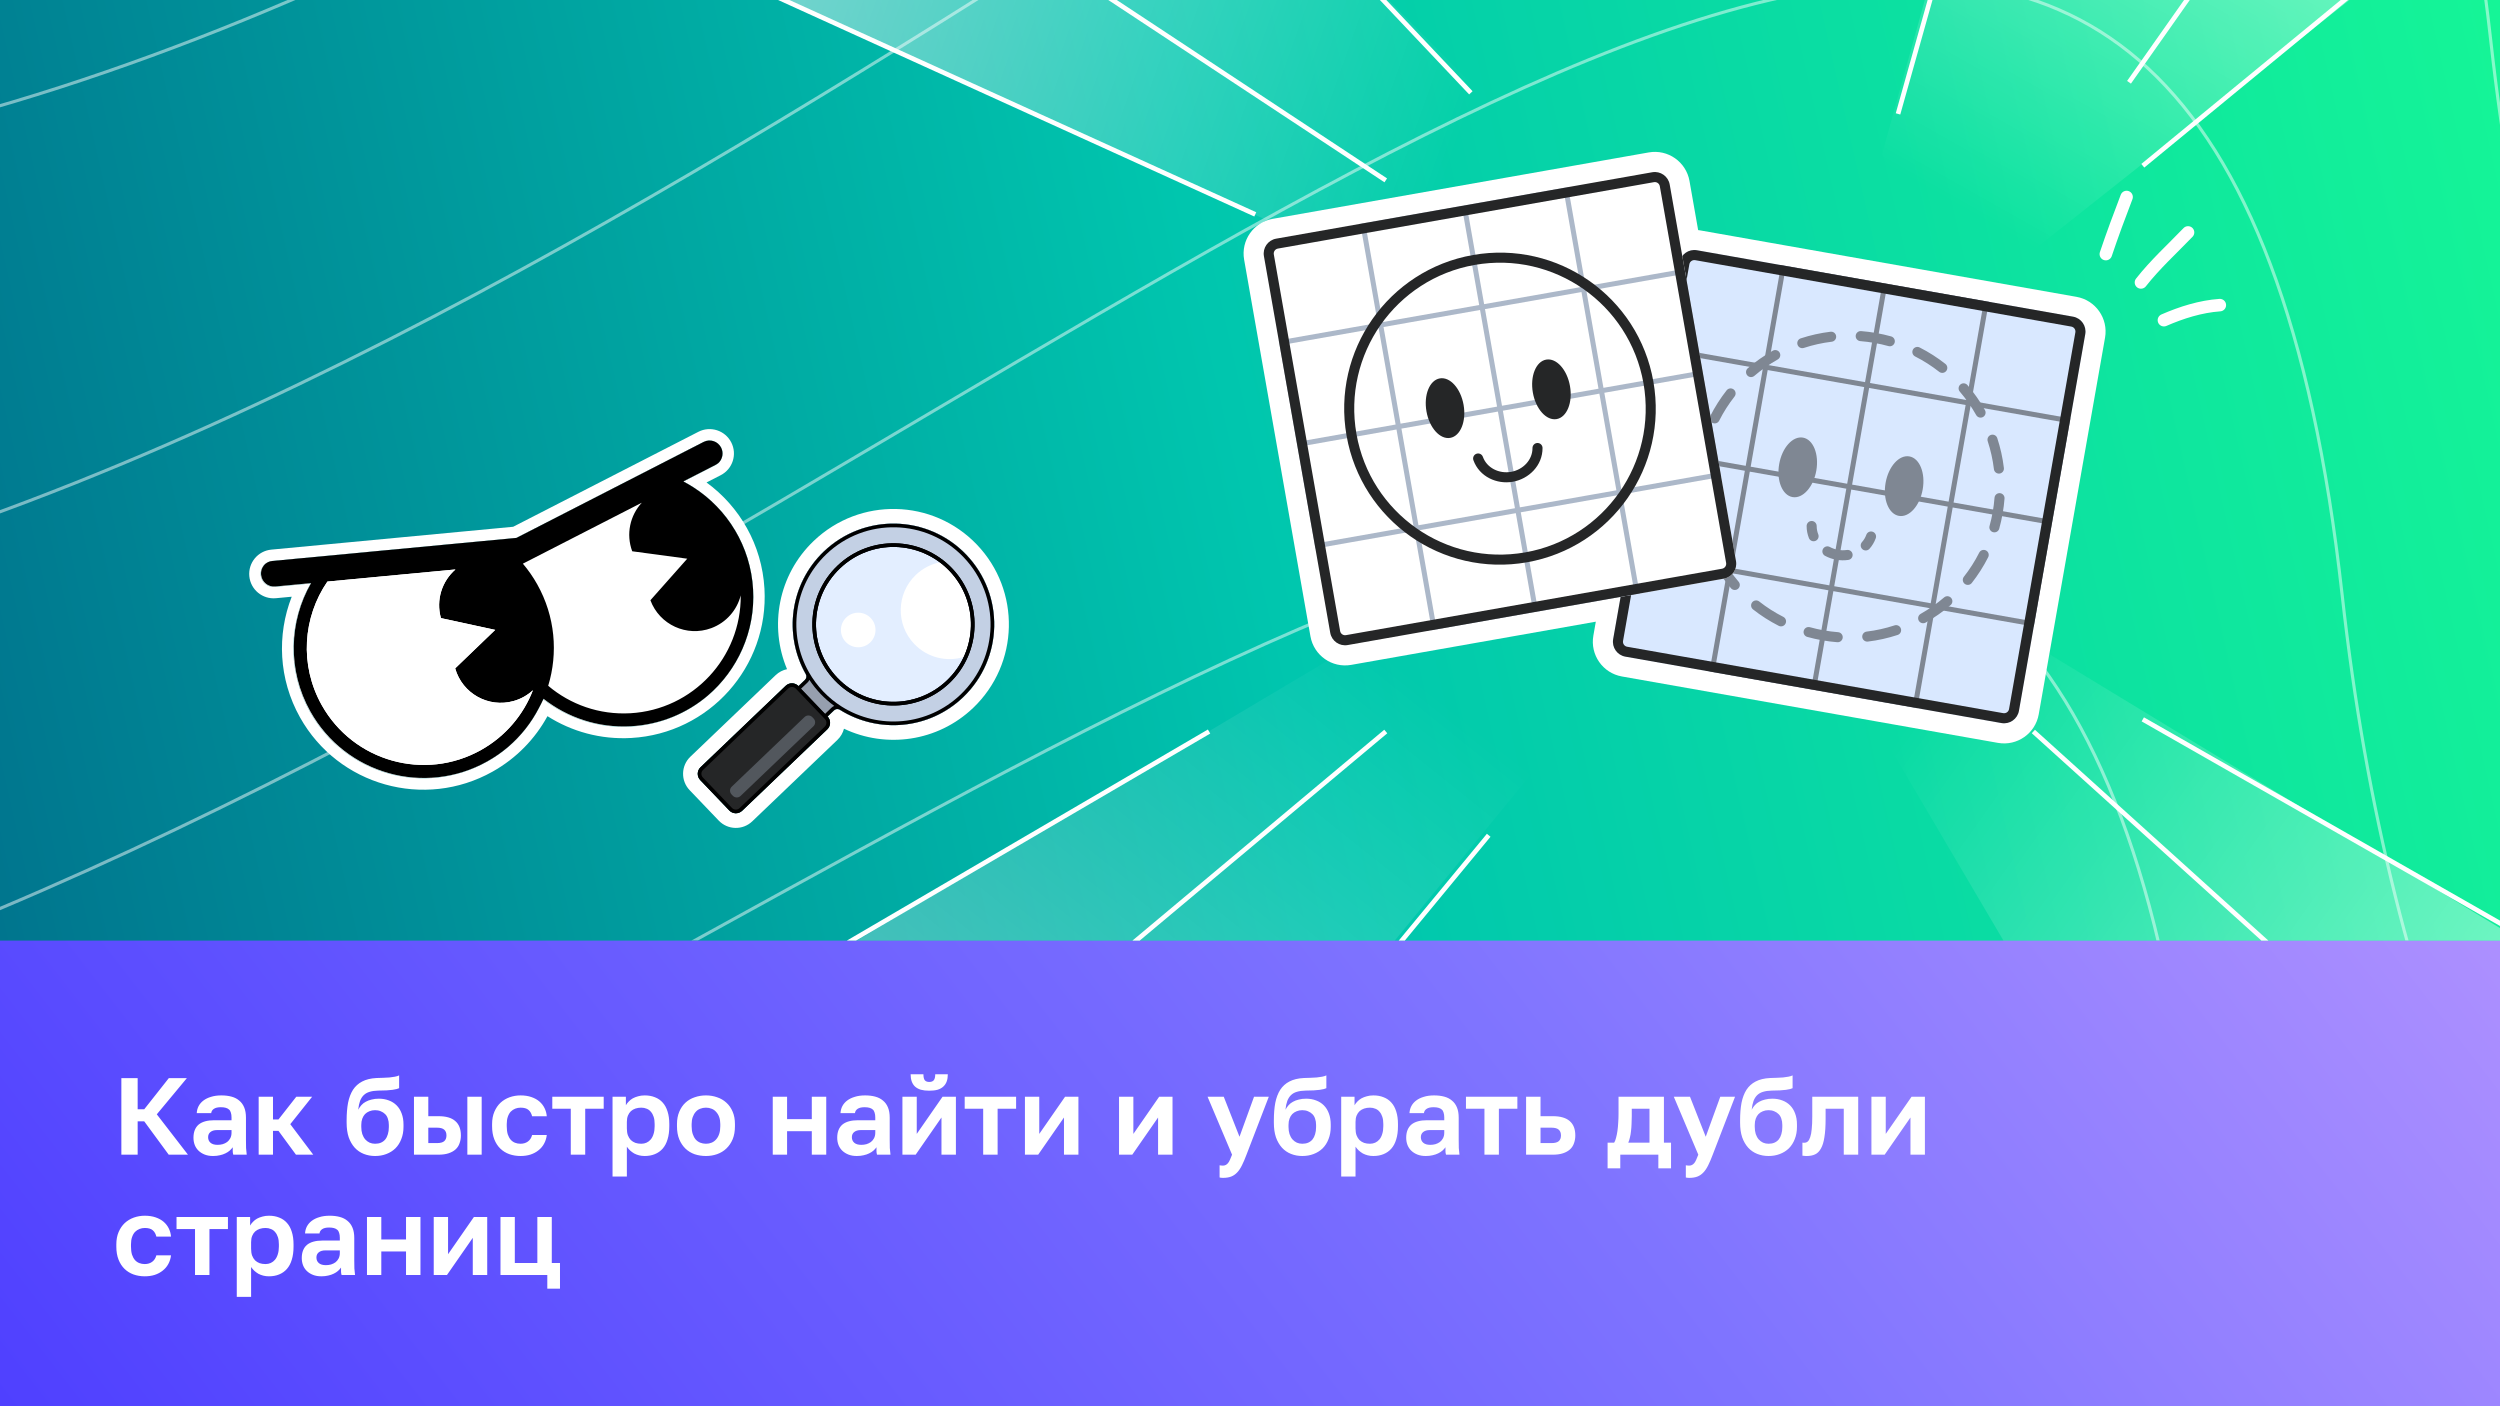 <svg width="1600" height="900" viewBox="0 0 1600 900" fill="none" xmlns="http://www.w3.org/2000/svg">
<rect x="0" y="0" width="1600" height="900" fill="#333333" stroke="none"/>
<g clip-path="url(#clip0_7191_38868)">
<rect width="1600" height="900" fill="url(#paint0_linear_7191_38868)"/>
<g clip-path="url(#clip1_7191_38868)">
<rect width="1600" height="602" fill="url(#paint1_linear_7191_38868)"/>
<g opacity="0.48" clip-path="url(#clip2_7191_38868)">
<path d="M3613.26 -322.031C3086.2 -100.064 2001.39 67.847 1878.65 -1036.24C1725.23 -2416.35 184.334 947.722 -1079.9 -1242" stroke="white" stroke-width="2"/>
<path d="M3518.51 31.599C2991.44 253.565 1906.63 421.477 1783.9 -682.61C1630.47 -2062.72 59.876 1169.15 -1174.66 -888.368" stroke="white" stroke-width="2"/>
<path d="M3423.65 385.621C2896.59 607.587 1811.78 775.499 1689.04 -328.588C1535.61 -1708.7 -64.686 1390.98 -1269.51 -534.346" stroke="white" stroke-width="2"/>
<path d="M3328.68 740.059C2801.61 962.025 1716.8 1129.94 1594.07 25.85C1440.64 -1354.26 -189.36 1613.22 -1364.49 -179.908" stroke="white" stroke-width="2"/>
<path d="M3233.58 1094.95C2706.52 1316.91 1621.71 1484.83 1498.97 380.739C1345.55 -999.369 -314.159 1835.91 -1459.58 174.982" stroke="white" stroke-width="2"/>
<path d="M3138.36 1450.32C2611.3 1672.29 1526.49 1840.2 1403.75 736.11C1250.33 -643.998 -439.083 2059.08 -1554.8 530.352" stroke="white" stroke-width="2"/>
<path d="M3043 1806.22C2515.94 2028.18 1431.13 2196.09 1308.39 1092.01C1154.97 -288.101 -564.147 2282.78 -1650.16 886.25" stroke="white" stroke-width="2"/>
<path d="M2947.49 2162.68C2420.42 2384.64 1335.61 2552.55 1212.88 1448.47C1059.45 68.358 -689.363 2507.04 -1745.68 1242.71" stroke="white" stroke-width="2"/>
</g>
</g>
<path d="M77.67 739V690H88.1V709.95H92.3L108.05 690H119.6L100.35 713.17L120.3 739H107.98L92.3 717.65H88.1V739H77.67ZM136.344 739.84C134.337 739.84 132.564 739.537 131.024 738.93C129.484 738.323 128.177 737.507 127.104 736.48C126.03 735.453 125.214 734.24 124.654 732.84C124.094 731.393 123.814 729.83 123.814 728.15C123.814 726.283 124.094 724.65 124.654 723.25C125.214 721.85 126.03 720.683 127.104 719.75C128.224 718.817 129.624 718.117 131.304 717.65C132.984 717.183 134.92 716.95 137.114 716.95H148.174V715.2C148.174 713.987 148.034 712.96 147.754 712.12C147.52 711.233 147.124 710.557 146.564 710.09C146.004 709.577 145.28 709.203 144.394 708.97C143.554 708.737 142.527 708.62 141.314 708.62C140.287 708.62 139.4 708.713 138.654 708.9C137.907 709.087 137.277 709.367 136.764 709.74C136.297 710.067 135.924 710.463 135.644 710.93C135.41 711.35 135.247 711.84 135.154 712.4H125.914C126.007 710.767 126.404 709.273 127.104 707.92C127.85 706.52 128.877 705.33 130.184 704.35C131.537 703.323 133.17 702.53 135.084 701.97C136.997 701.363 139.19 701.06 141.664 701.06C144.044 701.06 146.19 701.317 148.104 701.83C150.064 702.343 151.72 703.183 153.074 704.35C154.474 705.47 155.547 706.94 156.294 708.76C157.04 710.533 157.414 712.727 157.414 715.34V729.55C157.414 731.51 157.437 733.237 157.484 734.73C157.577 736.177 157.717 737.6 157.904 739H149.294C149.154 738.487 149.06 738.067 149.014 737.74C149.014 737.367 148.99 737.017 148.944 736.69C148.944 736.317 148.944 735.943 148.944 735.57C148.944 735.197 148.944 734.753 148.944 734.24C148.43 734.987 147.777 735.71 146.984 736.41C146.237 737.063 145.327 737.647 144.254 738.16C143.227 738.673 142.06 739.07 140.754 739.35C139.447 739.677 137.977 739.84 136.344 739.84ZM139.214 732.7C140.38 732.7 141.477 732.56 142.504 732.28C143.577 731.953 144.534 731.487 145.374 730.88C146.214 730.227 146.89 729.41 147.404 728.43C147.917 727.403 148.174 726.26 148.174 725V723.25H138.864C137.09 723.25 135.69 723.67 134.664 724.51C133.684 725.303 133.194 726.4 133.194 727.8C133.194 729.293 133.707 730.483 134.734 731.37C135.76 732.257 137.254 732.7 139.214 732.7ZM165.547 739V701.9H174.717V716.46H178.217L189.627 701.9H199.777L185.777 719.47L200.477 739H189.417L178.217 723.74H174.717V739H165.547ZM240.041 739.84C237.474 739.84 235.071 739.397 232.831 738.51C230.591 737.623 228.654 736.293 227.021 734.52C225.388 732.7 224.104 730.483 223.171 727.87C222.284 725.21 221.841 722.107 221.841 718.56V717.02C221.841 712.82 222.144 709.087 222.751 705.82C223.404 702.553 224.454 699.777 225.901 697.49C227.394 695.203 229.354 693.43 231.781 692.17C234.254 690.863 237.334 690.117 241.021 689.93C242.514 689.883 243.938 689.837 245.291 689.79C246.691 689.743 248.021 689.673 249.281 689.58C250.541 689.44 251.684 689.277 252.711 689.09C253.784 688.903 254.694 688.623 255.441 688.25V696.44C255.068 696.627 254.531 696.813 253.831 697C253.178 697.187 252.314 697.35 251.241 697.49C250.214 697.63 248.931 697.747 247.391 697.84C245.898 697.933 244.124 697.98 242.071 697.98C239.971 698.027 238.151 698.283 236.611 698.75C235.118 699.17 233.858 699.87 232.831 700.85C231.851 701.783 231.058 703.02 230.451 704.56C229.891 706.1 229.494 707.99 229.261 710.23C229.821 709.157 230.498 708.177 231.291 707.29C232.084 706.403 233.018 705.68 234.091 705.12C235.164 704.513 236.401 704.047 237.801 703.72C239.201 703.347 240.764 703.16 242.491 703.16C244.824 703.16 246.948 703.533 248.861 704.28C250.774 704.98 252.431 706.03 253.831 707.43C255.231 708.83 256.304 710.557 257.051 712.61C257.844 714.663 258.241 717.043 258.241 719.75V721.15C258.241 724.043 257.774 726.657 256.841 728.99C255.954 731.323 254.694 733.307 253.061 734.94C251.428 736.527 249.491 737.74 247.251 738.58C245.058 739.42 242.654 739.84 240.041 739.84ZM240.041 732C241.488 732 242.748 731.767 243.821 731.3C244.894 730.833 245.804 730.157 246.551 729.27C247.298 728.337 247.858 727.217 248.231 725.91C248.651 724.557 248.861 723.04 248.861 721.36V719.96C248.861 718.467 248.651 717.137 248.231 715.97C247.858 714.757 247.274 713.777 246.481 713.03C245.688 712.237 244.754 711.63 243.681 711.21C242.608 710.743 241.394 710.51 240.041 710.51C238.734 710.51 237.521 710.743 236.401 711.21C235.328 711.63 234.394 712.237 233.601 713.03C232.854 713.823 232.271 714.803 231.851 715.97C231.431 717.09 231.221 718.42 231.221 719.96V721.22C231.221 722.9 231.431 724.417 231.851 725.77C232.318 727.123 232.948 728.267 233.741 729.2C234.534 730.087 235.468 730.787 236.541 731.3C237.614 731.767 238.781 732 240.041 732ZM264.942 739V701.9H274.112V714.36H280.622C283.049 714.36 285.149 714.617 286.922 715.13C288.695 715.643 290.165 716.413 291.332 717.44C292.545 718.467 293.455 719.75 294.062 721.29C294.669 722.83 294.972 724.627 294.972 726.68C294.972 728.453 294.692 730.11 294.132 731.65C293.619 733.19 292.779 734.497 291.612 735.57C290.445 736.643 288.952 737.483 287.132 738.09C285.312 738.697 283.142 739 280.622 739H264.942ZM274.112 731.58H279.572C281.812 731.58 283.399 731.16 284.332 730.32C285.265 729.48 285.732 728.267 285.732 726.68C285.732 725.047 285.242 723.81 284.262 722.97C283.329 722.13 281.765 721.71 279.572 721.71H274.112V731.58ZM299.102 739V701.9H308.272V739H299.102ZM333.138 739.84C330.572 739.84 328.168 739.443 325.928 738.65C323.735 737.857 321.822 736.667 320.188 735.08C318.555 733.493 317.272 731.51 316.338 729.13C315.405 726.75 314.938 723.973 314.938 720.8V719.4C314.938 716.413 315.428 713.777 316.408 711.49C317.388 709.203 318.695 707.29 320.328 705.75C322.008 704.21 323.945 703.043 326.138 702.25C328.378 701.457 330.712 701.06 333.138 701.06C335.752 701.06 338.062 701.41 340.068 702.11C342.122 702.81 343.848 703.767 345.248 704.98C346.648 706.193 347.745 707.617 348.538 709.25C349.332 710.883 349.798 712.61 349.938 714.43H340.558C340.372 713.637 340.092 712.89 339.718 712.19C339.345 711.49 338.855 710.883 338.248 710.37C337.688 709.857 336.965 709.483 336.078 709.25C335.238 709.017 334.258 708.9 333.138 708.9C331.972 708.9 330.852 709.11 329.778 709.53C328.705 709.95 327.748 710.58 326.908 711.42C326.115 712.26 325.485 713.357 325.018 714.71C324.552 716.017 324.318 717.58 324.318 719.4V720.8C324.318 722.76 324.528 724.463 324.948 725.91C325.415 727.31 326.045 728.477 326.838 729.41C327.632 730.297 328.565 730.95 329.638 731.37C330.712 731.79 331.878 732 333.138 732C334.958 732 336.522 731.533 337.828 730.6C339.182 729.62 340.092 728.22 340.558 726.4H349.938C349.705 728.453 349.122 730.32 348.188 732C347.302 733.633 346.112 735.033 344.618 736.2C343.172 737.367 341.468 738.277 339.508 738.93C337.595 739.537 335.472 739.84 333.138 739.84ZM365.298 739V709.6H353.468V701.9H386.368V709.6H374.538V739H365.298ZM392.022 753V701.9H400.562V707.36C401.029 706.52 401.635 705.727 402.382 704.98C403.129 704.187 403.992 703.51 404.972 702.95C405.999 702.39 407.142 701.947 408.402 701.62C409.662 701.247 411.062 701.06 412.602 701.06C415.075 701.06 417.269 701.457 419.182 702.25C421.142 702.997 422.799 704.14 424.152 705.68C425.505 707.173 426.532 709.063 427.232 711.35C427.979 713.637 428.352 716.32 428.352 719.4V720.8C428.352 724.02 427.979 726.82 427.232 729.2C426.532 731.58 425.482 733.563 424.082 735.15C422.729 736.69 421.072 737.857 419.112 738.65C417.199 739.443 415.029 739.84 412.602 739.84C411.342 739.84 410.152 739.7 409.032 739.42C407.912 739.14 406.862 738.743 405.882 738.23C404.949 737.67 404.085 737.04 403.292 736.34C402.499 735.593 401.799 734.777 401.192 733.89V753H392.022ZM410.432 732C411.645 732 412.765 731.767 413.792 731.3C414.819 730.833 415.705 730.157 416.452 729.27C417.245 728.337 417.852 727.17 418.272 725.77C418.739 724.323 418.972 722.667 418.972 720.8V719.4C418.972 717.58 418.762 716.04 418.342 714.78C417.922 713.473 417.339 712.4 416.592 711.56C415.892 710.673 415.005 710.02 413.932 709.6C412.859 709.133 411.692 708.9 410.432 708.9C409.125 708.9 407.889 709.087 406.722 709.46C405.602 709.833 404.622 710.393 403.782 711.14C402.989 711.887 402.359 712.82 401.892 713.94C401.425 715.06 401.192 716.413 401.192 718V722.2C401.192 723.88 401.402 725.327 401.822 726.54C402.289 727.753 402.919 728.78 403.712 729.62C404.552 730.413 405.532 731.02 406.652 731.44C407.772 731.813 409.032 732 410.432 732ZM451.818 739.84C449.298 739.84 446.895 739.467 444.608 738.72C442.368 737.927 440.408 736.737 438.728 735.15C437.048 733.517 435.718 731.533 434.738 729.2C433.758 726.82 433.268 724.02 433.268 720.8V719.4C433.268 716.413 433.758 713.777 434.738 711.49C435.718 709.157 437.048 707.22 438.728 705.68C440.408 704.14 442.368 702.997 444.608 702.25C446.895 701.457 449.298 701.06 451.818 701.06C454.338 701.06 456.718 701.457 458.958 702.25C461.198 702.997 463.158 704.14 464.838 705.68C466.565 707.22 467.918 709.157 468.898 711.49C469.878 713.777 470.368 716.413 470.368 719.4V720.8C470.368 723.973 469.878 726.75 468.898 729.13C467.918 731.463 466.565 733.447 464.838 735.08C463.158 736.667 461.198 737.857 458.958 738.65C456.718 739.443 454.338 739.84 451.818 739.84ZM451.818 732C453.125 732 454.338 731.767 455.458 731.3C456.578 730.833 457.535 730.133 458.328 729.2C459.168 728.267 459.822 727.1 460.288 725.7C460.755 724.3 460.988 722.667 460.988 720.8V719.4C460.988 717.72 460.755 716.227 460.288 714.92C459.822 713.613 459.168 712.517 458.328 711.63C457.535 710.697 456.578 710.02 455.458 709.6C454.338 709.133 453.125 708.9 451.818 708.9C450.512 708.9 449.275 709.133 448.108 709.6C446.988 710.02 446.032 710.697 445.238 711.63C444.445 712.517 443.815 713.613 443.348 714.92C442.882 716.227 442.648 717.72 442.648 719.4V720.8C442.648 722.667 442.882 724.323 443.348 725.77C443.815 727.17 444.445 728.337 445.238 729.27C446.032 730.157 446.988 730.833 448.108 731.3C449.275 731.767 450.512 732 451.818 732ZM494.561 739V701.9H503.731V716.25H519.551V701.9H528.791V739H519.551V723.95H503.731V739H494.561ZM548.346 739.84C546.339 739.84 544.566 739.537 543.026 738.93C541.486 738.323 540.179 737.507 539.106 736.48C538.032 735.453 537.216 734.24 536.656 732.84C536.096 731.393 535.816 729.83 535.816 728.15C535.816 726.283 536.096 724.65 536.656 723.25C537.216 721.85 538.032 720.683 539.106 719.75C540.226 718.817 541.626 718.117 543.306 717.65C544.986 717.183 546.922 716.95 549.116 716.95H560.176V715.2C560.176 713.987 560.036 712.96 559.756 712.12C559.522 711.233 559.126 710.557 558.566 710.09C558.006 709.577 557.282 709.203 556.396 708.97C555.556 708.737 554.529 708.62 553.316 708.62C552.289 708.62 551.402 708.713 550.656 708.9C549.909 709.087 549.279 709.367 548.766 709.74C548.299 710.067 547.926 710.463 547.646 710.93C547.412 711.35 547.249 711.84 547.156 712.4H537.916C538.009 710.767 538.406 709.273 539.106 707.92C539.852 706.52 540.879 705.33 542.186 704.35C543.539 703.323 545.172 702.53 547.086 701.97C548.999 701.363 551.192 701.06 553.666 701.06C556.046 701.06 558.192 701.317 560.106 701.83C562.066 702.343 563.722 703.183 565.076 704.35C566.476 705.47 567.549 706.94 568.296 708.76C569.042 710.533 569.416 712.727 569.416 715.34V729.55C569.416 731.51 569.439 733.237 569.486 734.73C569.579 736.177 569.719 737.6 569.906 739H561.296C561.156 738.487 561.062 738.067 561.016 737.74C561.016 737.367 560.992 737.017 560.946 736.69C560.946 736.317 560.946 735.943 560.946 735.57C560.946 735.197 560.946 734.753 560.946 734.24C560.432 734.987 559.779 735.71 558.986 736.41C558.239 737.063 557.329 737.647 556.256 738.16C555.229 738.673 554.062 739.07 552.756 739.35C551.449 739.677 549.979 739.84 548.346 739.84ZM551.216 732.7C552.382 732.7 553.479 732.56 554.506 732.28C555.579 731.953 556.536 731.487 557.376 730.88C558.216 730.227 558.892 729.41 559.406 728.43C559.919 727.403 560.176 726.26 560.176 725V723.25H550.866C549.092 723.25 547.692 723.67 546.666 724.51C545.686 725.303 545.196 726.4 545.196 727.8C545.196 729.293 545.709 730.483 546.736 731.37C547.762 732.257 549.256 732.7 551.216 732.7ZM577.549 739V701.9H586.719V725.7L603.239 701.9H611.779V739H602.539V715.2L586.019 739H577.549ZM594.699 698.05C592.646 698.05 590.849 697.84 589.309 697.42C587.816 696.953 586.579 696.277 585.599 695.39C584.666 694.503 583.966 693.407 583.499 692.1C583.033 690.793 582.799 689.277 582.799 687.55H590.989C590.989 689.37 591.293 690.653 591.899 691.4C592.553 692.1 593.486 692.45 594.699 692.45C596.006 692.45 596.963 692.1 597.569 691.4C598.223 690.653 598.549 689.37 598.549 687.55H606.599C606.599 689.277 606.366 690.793 605.899 692.1C605.433 693.407 604.709 694.503 603.729 695.39C602.796 696.277 601.583 696.953 600.089 697.42C598.596 697.84 596.799 698.05 594.699 698.05ZM629.234 739V709.6H617.404V701.9H650.304V709.6H638.474V739H629.234ZM655.958 739V701.9H665.128V725.7L681.648 701.9H690.188V739H680.948V715.2L664.428 739H655.958ZM716.182 739V701.9H725.352V725.7L741.872 701.9H750.412V739H741.172V715.2L724.652 739H716.182ZM782.637 753.84C782.263 753.84 781.913 753.817 781.587 753.77C781.26 753.77 780.91 753.7 780.537 753.56V745.79C780.91 745.883 781.26 745.93 781.587 745.93C781.913 745.977 782.263 746 782.637 746C783.337 746 783.943 745.86 784.457 745.58C784.97 745.347 785.46 744.95 785.927 744.39C786.393 743.83 786.813 743.107 787.187 742.22C787.607 741.333 788.05 740.26 788.517 739L772.837 701.9H783.197L793.277 727.52L802.587 701.9H812.037L797.757 739C796.777 741.613 795.82 743.853 794.887 745.72C793.953 747.633 792.927 749.173 791.807 750.34C790.687 751.553 789.403 752.44 787.957 753C786.51 753.56 784.737 753.84 782.637 753.84ZM833.469 739.84C830.902 739.84 828.499 739.397 826.259 738.51C824.019 737.623 822.082 736.293 820.449 734.52C818.815 732.7 817.532 730.483 816.599 727.87C815.712 725.21 815.269 722.107 815.269 718.56V717.02C815.269 712.82 815.572 709.087 816.179 705.82C816.832 702.553 817.882 699.777 819.329 697.49C820.822 695.203 822.782 693.43 825.209 692.17C827.682 690.863 830.762 690.117 834.449 689.93C835.942 689.883 837.365 689.837 838.719 689.79C840.119 689.743 841.449 689.673 842.709 689.58C843.969 689.44 845.112 689.277 846.139 689.09C847.212 688.903 848.122 688.623 848.869 688.25V696.44C848.495 696.627 847.959 696.813 847.259 697C846.605 697.187 845.742 697.35 844.669 697.49C843.642 697.63 842.359 697.747 840.819 697.84C839.325 697.933 837.552 697.98 835.499 697.98C833.399 698.027 831.579 698.283 830.039 698.75C828.545 699.17 827.285 699.87 826.259 700.85C825.279 701.783 824.485 703.02 823.879 704.56C823.319 706.1 822.922 707.99 822.689 710.23C823.249 709.157 823.925 708.177 824.719 707.29C825.512 706.403 826.445 705.68 827.519 705.12C828.592 704.513 829.829 704.047 831.229 703.72C832.629 703.347 834.192 703.16 835.919 703.16C838.252 703.16 840.375 703.533 842.289 704.28C844.202 704.98 845.859 706.03 847.259 707.43C848.659 708.83 849.732 710.557 850.479 712.61C851.272 714.663 851.669 717.043 851.669 719.75V721.15C851.669 724.043 851.202 726.657 850.269 728.99C849.382 731.323 848.122 733.307 846.489 734.94C844.855 736.527 842.919 737.74 840.679 738.58C838.485 739.42 836.082 739.84 833.469 739.84ZM833.469 732C834.915 732 836.175 731.767 837.249 731.3C838.322 730.833 839.232 730.157 839.979 729.27C840.725 728.337 841.285 727.217 841.659 725.91C842.079 724.557 842.289 723.04 842.289 721.36V719.96C842.289 718.467 842.079 717.137 841.659 715.97C841.285 714.757 840.702 713.777 839.909 713.03C839.115 712.237 838.182 711.63 837.109 711.21C836.035 710.743 834.822 710.51 833.469 710.51C832.162 710.51 830.949 710.743 829.829 711.21C828.755 711.63 827.822 712.237 827.029 713.03C826.282 713.823 825.699 714.803 825.279 715.97C824.859 717.09 824.649 718.42 824.649 719.96V721.22C824.649 722.9 824.859 724.417 825.279 725.77C825.745 727.123 826.375 728.267 827.169 729.2C827.962 730.087 828.895 730.787 829.969 731.3C831.042 731.767 832.209 732 833.469 732ZM858.37 753V701.9H866.91V707.36C867.376 706.52 867.983 705.727 868.73 704.98C869.476 704.187 870.34 703.51 871.32 702.95C872.346 702.39 873.49 701.947 874.75 701.62C876.01 701.247 877.41 701.06 878.95 701.06C881.423 701.06 883.616 701.457 885.53 702.25C887.49 702.997 889.146 704.14 890.5 705.68C891.853 707.173 892.88 709.063 893.58 711.35C894.326 713.637 894.7 716.32 894.7 719.4V720.8C894.7 724.02 894.326 726.82 893.58 729.2C892.88 731.58 891.83 733.563 890.43 735.15C889.076 736.69 887.42 737.857 885.46 738.65C883.546 739.443 881.376 739.84 878.95 739.84C877.69 739.84 876.5 739.7 875.38 739.42C874.26 739.14 873.21 738.743 872.23 738.23C871.296 737.67 870.433 737.04 869.64 736.34C868.846 735.593 868.146 734.777 867.54 733.89V753H858.37ZM876.78 732C877.993 732 879.113 731.767 880.14 731.3C881.166 730.833 882.053 730.157 882.8 729.27C883.593 728.337 884.2 727.17 884.62 725.77C885.086 724.323 885.32 722.667 885.32 720.8V719.4C885.32 717.58 885.11 716.04 884.69 714.78C884.27 713.473 883.686 712.4 882.94 711.56C882.24 710.673 881.353 710.02 880.28 709.6C879.206 709.133 878.04 708.9 876.78 708.9C875.473 708.9 874.236 709.087 873.07 709.46C871.95 709.833 870.97 710.393 870.13 711.14C869.336 711.887 868.706 712.82 868.24 713.94C867.773 715.06 867.54 716.413 867.54 718V722.2C867.54 723.88 867.75 725.327 868.17 726.54C868.636 727.753 869.266 728.78 870.06 729.62C870.9 730.413 871.88 731.02 873 731.44C874.12 731.813 875.38 732 876.78 732ZM912.496 739.84C910.489 739.84 908.716 739.537 907.176 738.93C905.636 738.323 904.329 737.507 903.256 736.48C902.183 735.453 901.366 734.24 900.806 732.84C900.246 731.393 899.966 729.83 899.966 728.15C899.966 726.283 900.246 724.65 900.806 723.25C901.366 721.85 902.183 720.683 903.256 719.75C904.376 718.817 905.776 718.117 907.456 717.65C909.136 717.183 911.073 716.95 913.266 716.95H924.326V715.2C924.326 713.987 924.186 712.96 923.906 712.12C923.673 711.233 923.276 710.557 922.716 710.09C922.156 709.577 921.433 709.203 920.546 708.97C919.706 708.737 918.679 708.62 917.466 708.62C916.439 708.62 915.553 708.713 914.806 708.9C914.059 709.087 913.429 709.367 912.916 709.74C912.449 710.067 912.076 710.463 911.796 710.93C911.563 711.35 911.399 711.84 911.306 712.4H902.066C902.159 710.767 902.556 709.273 903.256 707.92C904.003 706.52 905.029 705.33 906.336 704.35C907.689 703.323 909.323 702.53 911.236 701.97C913.149 701.363 915.343 701.06 917.816 701.06C920.196 701.06 922.343 701.317 924.256 701.83C926.216 702.343 927.873 703.183 929.226 704.35C930.626 705.47 931.699 706.94 932.446 708.76C933.193 710.533 933.566 712.727 933.566 715.34V729.55C933.566 731.51 933.589 733.237 933.636 734.73C933.729 736.177 933.869 737.6 934.056 739H925.446C925.306 738.487 925.213 738.067 925.166 737.74C925.166 737.367 925.143 737.017 925.096 736.69C925.096 736.317 925.096 735.943 925.096 735.57C925.096 735.197 925.096 734.753 925.096 734.24C924.583 734.987 923.929 735.71 923.136 736.41C922.389 737.063 921.479 737.647 920.406 738.16C919.379 738.673 918.213 739.07 916.906 739.35C915.599 739.677 914.129 739.84 912.496 739.84ZM915.366 732.7C916.533 732.7 917.629 732.56 918.656 732.28C919.729 731.953 920.686 731.487 921.526 730.88C922.366 730.227 923.043 729.41 923.556 728.43C924.069 727.403 924.326 726.26 924.326 725V723.25H915.016C913.243 723.25 911.843 723.67 910.816 724.51C909.836 725.303 909.346 726.4 909.346 727.8C909.346 729.293 909.859 730.483 910.886 731.37C911.913 732.257 913.406 732.7 915.366 732.7ZM950.044 739V709.6H938.214V701.9H971.114V709.6H959.284V739H950.044ZM976.698 739V701.9H985.938V714.36H993.848C996.228 714.36 998.305 714.617 1000.08 715.13C1001.9 715.643 1003.39 716.413 1004.56 717.44C1005.77 718.467 1006.68 719.75 1007.29 721.29C1007.89 722.83 1008.2 724.627 1008.2 726.68C1008.2 728.453 1007.92 730.11 1007.36 731.65C1006.84 733.19 1006 734.497 1004.84 735.57C1003.67 736.643 1002.18 737.483 1000.36 738.09C998.538 738.697 996.368 739 993.848 739H976.698ZM985.938 731.58H992.868C995.108 731.58 996.695 731.16 997.628 730.32C998.561 729.48 999.028 728.267 999.028 726.68C999.028 725.047 998.538 723.81 997.558 722.97C996.625 722.13 995.061 721.71 992.868 721.71H985.938V731.58ZM1028.86 747.75V731.3H1033.06C1033.53 730.6 1033.92 729.597 1034.25 728.29C1034.62 726.937 1034.93 725.443 1035.16 723.81C1035.39 722.13 1035.56 720.38 1035.65 718.56C1035.79 716.693 1035.86 714.85 1035.86 713.03V701.9H1064.91V731.3H1069.46V747.75H1061.34V739H1036.98V747.75H1028.86ZM1042.09 731.3H1055.67V709.6H1044.33V714.5C1044.33 716.087 1044.28 717.697 1044.19 719.33C1044.14 720.917 1044.03 722.457 1043.84 723.95C1043.7 725.397 1043.47 726.75 1043.14 728.01C1042.86 729.27 1042.51 730.367 1042.09 731.3ZM1081.03 753.84C1080.65 753.84 1080.3 753.817 1079.98 753.77C1079.65 753.77 1079.3 753.7 1078.93 753.56V745.79C1079.3 745.883 1079.65 745.93 1079.98 745.93C1080.3 745.977 1080.65 746 1081.03 746C1081.73 746 1082.33 745.86 1082.85 745.58C1083.36 745.347 1083.85 744.95 1084.32 744.39C1084.78 743.83 1085.2 743.107 1085.58 742.22C1086 741.333 1086.44 740.26 1086.91 739L1071.23 701.9H1081.59L1091.67 727.52L1100.98 701.9H1110.43L1096.15 739C1095.17 741.613 1094.21 743.853 1093.28 745.72C1092.34 747.633 1091.32 749.173 1090.2 750.34C1089.08 751.553 1087.79 752.44 1086.35 753C1084.9 753.56 1083.13 753.84 1081.03 753.84ZM1131.86 739.84C1129.29 739.84 1126.89 739.397 1124.65 738.51C1122.41 737.623 1120.47 736.293 1118.84 734.52C1117.2 732.7 1115.92 730.483 1114.99 727.87C1114.1 725.21 1113.66 722.107 1113.66 718.56V717.02C1113.66 712.82 1113.96 709.087 1114.57 705.82C1115.22 702.553 1116.27 699.777 1117.72 697.49C1119.21 695.203 1121.17 693.43 1123.6 692.17C1126.07 690.863 1129.15 690.117 1132.84 689.93C1134.33 689.883 1135.75 689.837 1137.11 689.79C1138.51 689.743 1139.84 689.673 1141.1 689.58C1142.36 689.44 1143.5 689.277 1144.53 689.09C1145.6 688.903 1146.51 688.623 1147.26 688.25V696.44C1146.88 696.627 1146.35 696.813 1145.65 697C1144.99 697.187 1144.13 697.35 1143.06 697.49C1142.03 697.63 1140.75 697.747 1139.21 697.84C1137.71 697.933 1135.94 697.98 1133.89 697.98C1131.79 698.027 1129.97 698.283 1128.43 698.75C1126.93 699.17 1125.67 699.87 1124.65 700.85C1123.67 701.783 1122.87 703.02 1122.27 704.56C1121.71 706.1 1121.31 707.99 1121.08 710.23C1121.64 709.157 1122.31 708.177 1123.11 707.29C1123.9 706.403 1124.83 705.68 1125.91 705.12C1126.98 704.513 1128.22 704.047 1129.62 703.72C1131.02 703.347 1132.58 703.16 1134.31 703.16C1136.64 703.16 1138.76 703.533 1140.68 704.28C1142.59 704.98 1144.25 706.03 1145.65 707.43C1147.05 708.83 1148.12 710.557 1148.87 712.61C1149.66 714.663 1150.06 717.043 1150.06 719.75V721.15C1150.06 724.043 1149.59 726.657 1148.66 728.99C1147.77 731.323 1146.51 733.307 1144.88 734.94C1143.24 736.527 1141.31 737.74 1139.07 738.58C1136.87 739.42 1134.47 739.84 1131.86 739.84ZM1131.86 732C1133.3 732 1134.56 731.767 1135.64 731.3C1136.71 730.833 1137.62 730.157 1138.37 729.27C1139.11 728.337 1139.67 727.217 1140.05 725.91C1140.47 724.557 1140.68 723.04 1140.68 721.36V719.96C1140.68 718.467 1140.47 717.137 1140.05 715.97C1139.67 714.757 1139.09 713.777 1138.3 713.03C1137.5 712.237 1136.57 711.63 1135.5 711.21C1134.42 710.743 1133.21 710.51 1131.86 710.51C1130.55 710.51 1129.34 710.743 1128.22 711.21C1127.14 711.63 1126.21 712.237 1125.42 713.03C1124.67 713.823 1124.09 714.803 1123.67 715.97C1123.25 717.09 1123.04 718.42 1123.04 719.96V721.22C1123.04 722.9 1123.25 724.417 1123.67 725.77C1124.13 727.123 1124.76 728.267 1125.56 729.2C1126.35 730.087 1127.28 730.787 1128.36 731.3C1129.43 731.767 1130.6 732 1131.86 732ZM1156.35 739.84C1156.17 739.84 1155.96 739.84 1155.72 739.84C1155.49 739.84 1155.23 739.817 1154.95 739.77C1154.72 739.77 1154.46 739.747 1154.18 739.7C1153.95 739.7 1153.74 739.677 1153.55 739.63V731.3C1153.69 731.347 1154.04 731.37 1154.6 731.37C1155.54 731.37 1156.31 731.113 1156.91 730.6C1157.57 730.04 1158.1 729.107 1158.52 727.8C1158.99 726.493 1159.32 724.767 1159.5 722.62C1159.74 720.427 1159.85 717.72 1159.85 714.5V701.9H1189.25V739H1180.01V709.6H1168.39V715.9C1168.39 720.707 1168.14 724.673 1167.62 727.8C1167.16 730.88 1166.41 733.307 1165.38 735.08C1164.4 736.853 1163.17 738.09 1161.67 738.79C1160.18 739.49 1158.41 739.84 1156.35 739.84ZM1197.71 739V701.9H1206.88V725.7L1223.4 701.9H1231.94V739H1222.7V715.2L1206.18 739H1197.71ZM92.65 816.84C90.083 816.84 87.68 816.443 85.44 815.65C83.247 814.857 81.333 813.667 79.7 812.08C78.067 810.493 76.783 808.51 75.85 806.13C74.917 803.75 74.45 800.973 74.45 797.8V796.4C74.45 793.413 74.94 790.777 75.92 788.49C76.9 786.203 78.207 784.29 79.84 782.75C81.52 781.21 83.457 780.043 85.65 779.25C87.89 778.457 90.223 778.06 92.65 778.06C95.263 778.06 97.573 778.41 99.58 779.11C101.633 779.81 103.36 780.767 104.76 781.98C106.16 783.193 107.257 784.617 108.05 786.25C108.843 787.883 109.31 789.61 109.45 791.43H100.07C99.883 790.637 99.603 789.89 99.23 789.19C98.857 788.49 98.367 787.883 97.76 787.37C97.2 786.857 96.477 786.483 95.59 786.25C94.75 786.017 93.77 785.9 92.65 785.9C91.483 785.9 90.363 786.11 89.29 786.53C88.217 786.95 87.26 787.58 86.42 788.42C85.627 789.26 84.997 790.357 84.53 791.71C84.063 793.017 83.83 794.58 83.83 796.4V797.8C83.83 799.76 84.04 801.463 84.46 802.91C84.927 804.31 85.557 805.477 86.35 806.41C87.143 807.297 88.077 807.95 89.15 808.37C90.223 808.79 91.39 809 92.65 809C94.47 809 96.033 808.533 97.34 807.6C98.693 806.62 99.603 805.22 100.07 803.4H109.45C109.217 805.453 108.633 807.32 107.7 809C106.813 810.633 105.623 812.033 104.13 813.2C102.683 814.367 100.98 815.277 99.02 815.93C97.107 816.537 94.983 816.84 92.65 816.84ZM124.81 816V786.6H112.98V778.9H145.88V786.6H134.05V816H124.81ZM151.534 830V778.9H160.074V784.36C160.54 783.52 161.147 782.727 161.894 781.98C162.64 781.187 163.504 780.51 164.484 779.95C165.51 779.39 166.654 778.947 167.914 778.62C169.174 778.247 170.574 778.06 172.114 778.06C174.587 778.06 176.78 778.457 178.694 779.25C180.654 779.997 182.31 781.14 183.664 782.68C185.017 784.173 186.044 786.063 186.744 788.35C187.49 790.637 187.864 793.32 187.864 796.4V797.8C187.864 801.02 187.49 803.82 186.744 806.2C186.044 808.58 184.994 810.563 183.594 812.15C182.24 813.69 180.584 814.857 178.624 815.65C176.71 816.443 174.54 816.84 172.114 816.84C170.854 816.84 169.664 816.7 168.544 816.42C167.424 816.14 166.374 815.743 165.394 815.23C164.46 814.67 163.597 814.04 162.804 813.34C162.01 812.593 161.31 811.777 160.704 810.89V830H151.534ZM169.944 809C171.157 809 172.277 808.767 173.304 808.3C174.33 807.833 175.217 807.157 175.964 806.27C176.757 805.337 177.364 804.17 177.784 802.77C178.25 801.323 178.484 799.667 178.484 797.8V796.4C178.484 794.58 178.274 793.04 177.854 791.78C177.434 790.473 176.85 789.4 176.104 788.56C175.404 787.673 174.517 787.02 173.444 786.6C172.37 786.133 171.204 785.9 169.944 785.9C168.637 785.9 167.4 786.087 166.234 786.46C165.114 786.833 164.134 787.393 163.294 788.14C162.5 788.887 161.87 789.82 161.404 790.94C160.937 792.06 160.704 793.413 160.704 795V799.2C160.704 800.88 160.914 802.327 161.334 803.54C161.8 804.753 162.43 805.78 163.224 806.62C164.064 807.413 165.044 808.02 166.164 808.44C167.284 808.813 168.544 809 169.944 809ZM205.66 816.84C203.653 816.84 201.88 816.537 200.34 815.93C198.8 815.323 197.493 814.507 196.42 813.48C195.347 812.453 194.53 811.24 193.97 809.84C193.41 808.393 193.13 806.83 193.13 805.15C193.13 803.283 193.41 801.65 193.97 800.25C194.53 798.85 195.347 797.683 196.42 796.75C197.54 795.817 198.94 795.117 200.62 794.65C202.3 794.183 204.237 793.95 206.43 793.95H217.49V792.2C217.49 790.987 217.35 789.96 217.07 789.12C216.837 788.233 216.44 787.557 215.88 787.09C215.32 786.577 214.597 786.203 213.71 785.97C212.87 785.737 211.843 785.62 210.63 785.62C209.603 785.62 208.717 785.713 207.97 785.9C207.223 786.087 206.593 786.367 206.08 786.74C205.613 787.067 205.24 787.463 204.96 787.93C204.727 788.35 204.563 788.84 204.47 789.4H195.23C195.323 787.767 195.72 786.273 196.42 784.92C197.167 783.52 198.193 782.33 199.5 781.35C200.853 780.323 202.487 779.53 204.4 778.97C206.313 778.363 208.507 778.06 210.98 778.06C213.36 778.06 215.507 778.317 217.42 778.83C219.38 779.343 221.037 780.183 222.39 781.35C223.79 782.47 224.863 783.94 225.61 785.76C226.357 787.533 226.73 789.727 226.73 792.34V806.55C226.73 808.51 226.753 810.237 226.8 811.73C226.893 813.177 227.033 814.6 227.22 816H218.61C218.47 815.487 218.377 815.067 218.33 814.74C218.33 814.367 218.307 814.017 218.26 813.69C218.26 813.317 218.26 812.943 218.26 812.57C218.26 812.197 218.26 811.753 218.26 811.24C217.747 811.987 217.093 812.71 216.3 813.41C215.553 814.063 214.643 814.647 213.57 815.16C212.543 815.673 211.377 816.07 210.07 816.35C208.763 816.677 207.293 816.84 205.66 816.84ZM208.53 809.7C209.697 809.7 210.793 809.56 211.82 809.28C212.893 808.953 213.85 808.487 214.69 807.88C215.53 807.227 216.207 806.41 216.72 805.43C217.233 804.403 217.49 803.26 217.49 802V800.25H208.18C206.407 800.25 205.007 800.67 203.98 801.51C203 802.303 202.51 803.4 202.51 804.8C202.51 806.293 203.023 807.483 204.05 808.37C205.077 809.257 206.57 809.7 208.53 809.7ZM234.864 816V778.9H244.034V793.25H259.854V778.9H269.094V816H259.854V800.95H244.034V816H234.864ZM277.588 816V778.9H286.758V802.7L303.278 778.9H311.818V816H302.578V792.2L286.058 816H277.588ZM350.273 824.75V816H320.313V778.9H329.483V808.3H343.903V778.9H353.143V808.3H358.393V824.75H350.273Z" fill="white"/>
</g>
<g clip-path="url(#clip3_7191_38868)">
<path d="M1347.73 162.631C1351.87 150.319 1356.36 138.196 1361.02 126.074" stroke="white" stroke-width="8" stroke-miterlimit="1.5" stroke-linecap="round" stroke-linejoin="round"/>
<path d="M1370.21 180.769C1379.3 169.19 1390.18 159.321 1400.35 148.747" stroke="white" stroke-width="8" stroke-miterlimit="1.5" stroke-linecap="round" stroke-linejoin="round"/>
<path d="M1384.9 204.921C1396.22 199.993 1408.38 196.155 1420.7 195.278" stroke="white" stroke-width="8" stroke-miterlimit="1.5" stroke-linecap="round" stroke-linejoin="round"/>
<path opacity="0.5" d="M1726.72 670.994L1274.57 396.193L1243.64 426.507L1204.29 469.604L1339.17 698.746L1510.41 984.312L1726.72 670.994Z" fill="url(#paint2_linear_7191_38868)"/>
<path opacity="0.5" d="M1303.44 -257.952L1204.38 99.126L1230.85 136.809L1269.27 185.538L1652.03 -117.484L1303.44 -257.952Z" fill="url(#paint3_linear_7191_38868)"/>
<path opacity="0.5" d="M397.984 -47.676L908.603 185.624L948.239 155.369L999.224 111.663L615.072 -276.221L397.984 -47.676Z" fill="url(#paint4_linear_7191_38868)"/>
<path opacity="0.5" d="M630.636 921.542L1007.26 462.156L979.659 421.773L939.505 369.495L350 719.754L630.636 921.542Z" fill="url(#paint5_linear_7191_38868)"/>
<path d="M489.12 -7.321C488.366 -7.664 487.476 -7.33 487.134 -6.576C486.791 -5.822 487.124 -4.933 487.878 -4.59L489.12 -7.321ZM521.487 -127.554C520.796 -128.011 519.865 -127.82 519.409 -127.129C518.952 -126.437 519.143 -125.507 519.834 -125.05L521.487 -127.554ZM482.036 637.02C481.321 637.439 481.08 638.357 481.498 639.072C481.916 639.788 482.835 640.028 483.55 639.61L482.036 637.02ZM669.094 648.577C668.459 649.109 668.375 650.055 668.907 650.69C669.439 651.326 670.385 651.409 671.02 650.878L669.094 648.577ZM1641.43 616.275C1642.14 616.686 1643.06 616.435 1643.47 615.716C1643.88 614.996 1643.63 614.08 1642.91 613.669L1641.43 616.275ZM1626.64 763.925C1627.25 764.481 1628.2 764.432 1628.76 763.817C1629.31 763.203 1629.26 762.254 1628.65 761.699L1626.64 763.925ZM1608.89 -87.276C1609.53 -87.802 1609.62 -88.747 1609.09 -89.387C1608.56 -90.027 1607.62 -90.119 1606.98 -89.593L1608.89 -87.276ZM1517.86 -165.382C1518.34 -166.059 1518.18 -166.995 1517.5 -167.472C1516.82 -167.948 1515.88 -167.786 1515.41 -167.108L1517.86 -165.382ZM1288.28 -182.957C1288.5 -183.754 1288.04 -184.583 1287.24 -184.807C1286.44 -185.032 1285.61 -184.567 1285.39 -183.77L1288.28 -182.957ZM701.58 836.555C701.053 837.194 701.144 838.14 701.782 838.667C702.421 839.194 703.367 839.104 703.894 838.465L701.58 836.555ZM834.03 -56.266C833.461 -56.868 832.511 -56.894 831.909 -56.325C831.308 -55.756 831.281 -54.807 831.85 -54.205L834.03 -56.266ZM803.993 135.85L489.12 -7.321L487.878 -4.59L802.751 138.581L803.993 135.85ZM887.715 114.177L521.487 -127.554L519.834 -125.05L886.062 116.681L887.715 114.177ZM773.047 466.875L482.036 637.02L483.55 639.61L774.561 469.465L773.047 466.875ZM885.926 467.02L669.094 648.577L671.02 650.878L887.852 469.32L885.926 467.02ZM1370.64 461.691L1641.43 616.275L1642.91 613.669L1372.13 459.086L1370.64 461.691ZM1300.35 469.283L1626.64 763.925L1628.65 761.699L1302.36 467.056L1300.35 469.283ZM1372.34 107.25L1608.89 -87.276L1606.98 -89.593L1370.44 104.933L1372.34 107.25ZM1363.8 53.525L1517.86 -165.382L1515.41 -167.108L1361.34 51.798L1363.8 53.525ZM1216.17 73.299L1288.28 -182.957L1285.39 -183.77L1213.29 72.486L1216.17 73.299ZM951.611 533.613L701.58 836.555L703.894 838.465L953.925 535.523L951.611 533.613ZM942.446 58.375L834.03 -56.266L831.85 -54.205L940.266 60.436L942.446 58.375ZM1443.27 726.281L1526.27 853.89L1528.79 852.254L1445.79 724.645L1443.27 726.281Z" fill="white"/>
<path fill-rule="evenodd" clip-rule="evenodd" d="M533.845 454.568L529.646 458.584C531.851 460.889 531.769 464.545 529.464 466.75L474.948 518.887C472.643 521.092 468.986 521.011 466.782 518.705L448.152 499.226C445.948 496.921 446.029 493.265 448.335 491.06L502.851 438.922C505.156 436.718 508.812 436.799 511.017 439.105L515.215 435.089C516.201 434.146 516.386 432.645 515.712 431.46C515.511 431.107 515.313 430.752 515.119 430.395C501.553 405.449 505.727 373.568 527.234 352.999C552.977 328.38 593.803 329.29 618.422 355.032C643.041 380.775 642.131 421.601 616.389 446.22C594.882 466.789 562.846 469.537 538.53 454.873C538.182 454.664 537.836 454.45 537.492 454.234C536.338 453.507 534.83 453.625 533.845 454.568ZM540.147 466.375C567.018 479.112 600.093 474.786 622.873 453C652.359 424.8 653.402 378.035 625.202 348.548C597.001 319.062 550.237 318.019 520.75 346.219C497.97 368.006 492.175 400.854 503.701 428.267C501.032 428.829 498.483 430.119 496.367 432.143L441.851 484.28C435.801 490.066 435.587 499.661 441.373 505.71L460.002 525.189C465.788 531.239 475.382 531.453 481.432 525.667L535.948 473.529C538.064 471.506 539.466 469.016 540.147 466.375Z" fill="white"/>
<ellipse cx="571.812" cy="399.61" rx="64.496" ry="64.495" transform="rotate(46.277 571.812 399.61)" fill="#E3EEFF"/>
<path fill-rule="evenodd" clip-rule="evenodd" d="M618.423 355.032C643.042 380.775 642.132 421.601 616.39 446.22C594.575 467.083 561.929 469.612 537.493 454.234C536.339 453.507 534.831 453.625 533.846 454.568L521.994 465.902L503.365 446.423L515.216 435.089C516.202 434.146 516.387 432.645 515.713 431.46C501.439 406.363 505.421 373.862 527.235 352.999C552.977 328.38 593.804 329.29 618.423 355.032ZM535.985 433.874C554.909 453.661 586.29 454.361 606.077 435.437C625.864 416.513 626.564 385.132 607.64 365.345C588.716 345.558 557.335 344.858 537.548 363.782C517.761 382.706 517.061 414.087 535.985 433.874Z" fill="#969FAE"/>
<path d="M502.851 438.922C505.157 436.717 508.813 436.798 511.017 439.104L529.647 458.583C531.851 460.888 531.77 464.544 529.465 466.749L474.949 518.887C472.643 521.091 468.987 521.01 466.783 518.704L448.153 499.225C445.949 496.92 446.03 493.264 448.335 491.059L502.851 438.922Z" fill="#252627"/>
<path fill-rule="evenodd" clip-rule="evenodd" d="M535.985 433.874C554.909 453.661 586.29 454.361 606.077 435.437C625.864 416.513 626.564 385.132 607.64 365.345C588.716 345.558 557.335 344.858 537.548 363.782C517.761 382.706 517.061 414.087 535.985 433.874ZM525.202 444.187C549.821 469.929 590.647 470.839 616.39 446.22C642.132 421.601 643.042 380.775 618.423 355.032C593.804 329.29 552.977 328.38 527.235 352.999C501.493 377.618 500.583 418.444 525.202 444.187Z" fill="#C3D0E4"/>
<path d="M586.135 367.929C573.648 379.872 573.206 399.675 585.149 412.162C593.561 420.959 605.875 423.778 616.784 420.501C625.126 402.532 622.158 380.526 607.639 365.345C605.708 363.326 603.648 361.506 601.484 359.885C595.899 361.023 590.558 363.699 586.135 367.929Z" fill="white"/>
<path d="M556.915 411.192C552.497 415.418 545.489 415.262 541.264 410.843C537.038 406.425 537.194 399.417 541.613 395.192C546.031 390.966 553.039 391.122 557.264 395.541C561.49 399.959 561.334 406.967 556.915 411.192Z" fill="white"/>
<path d="M514.933 458.874C516.33 457.538 518.546 457.588 519.882 458.985L520.717 459.858C522.053 461.255 522.004 463.47 520.607 464.806L473.97 509.408C472.574 510.744 470.358 510.695 469.022 509.298L468.187 508.425C466.851 507.028 466.9 504.812 468.297 503.476L514.933 458.874Z" fill="#52575D"/>
<path fill-rule="evenodd" clip-rule="evenodd" d="M534.29 435.495C554.109 456.218 586.975 456.951 607.698 437.132C628.421 417.313 629.154 384.447 609.335 363.724C589.516 343.001 556.65 342.268 535.927 362.087C515.204 381.906 514.471 414.772 534.29 435.495ZM606.077 435.437C586.29 454.361 554.909 453.661 535.985 433.874C517.061 414.087 517.761 382.706 537.548 363.782C557.335 344.858 588.716 345.558 607.64 365.345C626.564 385.132 625.864 416.513 606.077 435.437Z" fill="black"/>
<path fill-rule="evenodd" clip-rule="evenodd" d="M502.851 438.922C505.157 436.718 508.813 436.799 511.017 439.105L515.216 435.089C516.202 434.146 516.387 432.646 515.713 431.46C501.439 406.363 505.421 373.862 527.235 352.999C552.977 328.38 593.804 329.29 618.423 355.032C643.042 380.775 642.132 421.601 616.39 446.22C594.575 467.083 561.929 469.612 537.493 454.234C536.339 453.507 534.831 453.625 533.846 454.568L529.647 458.584C531.851 460.889 531.77 464.545 529.465 466.75L474.949 518.887C472.643 521.092 468.987 521.011 466.783 518.705L448.153 499.226C445.949 496.921 446.03 493.265 448.335 491.06L502.851 438.922ZM527.952 460.205L509.323 440.725C508.013 439.356 505.842 439.308 504.472 440.617L449.956 492.755C448.587 494.065 448.539 496.236 449.848 497.605L468.477 517.084C469.787 518.453 471.958 518.502 473.328 517.192L527.844 465.055C529.213 463.745 529.261 461.574 527.952 460.205ZM614.769 444.525C639.575 420.801 640.452 381.46 616.728 356.653C593.004 331.847 553.662 330.97 528.856 354.694C507.837 374.796 503.996 406.115 517.752 430.3C520.229 434.656 523.276 438.78 526.897 442.566C530.517 446.351 534.501 449.58 538.742 452.248C562.29 467.068 593.75 464.627 614.769 444.525ZM525.202 444.187C522.487 441.348 520.083 438.326 517.988 435.163C517.72 435.755 517.336 436.306 516.837 436.784L512.638 440.799L528.026 456.889L532.225 452.873C532.724 452.396 533.292 452.037 533.895 451.796C530.828 449.562 527.917 447.025 525.202 444.187Z" fill="black"/>
<path fill-rule="evenodd" clip-rule="evenodd" d="M607.698 437.132C586.975 456.951 554.109 456.218 534.29 435.495C514.471 414.772 515.204 381.906 535.927 362.087C556.65 342.268 589.516 343.001 609.335 363.724C629.154 384.447 628.421 417.313 607.698 437.132ZM606.077 435.437C586.29 454.361 554.909 453.661 535.985 433.874C517.061 414.087 517.761 382.706 537.548 363.782C557.335 344.858 588.716 345.558 607.64 365.345C626.564 385.132 625.864 416.513 606.077 435.437Z" fill="black"/>
<path fill-rule="evenodd" clip-rule="evenodd" d="M489.258 376.798C492.099 426.702 453.947 469.46 404.043 472.301C384.384 473.42 365.822 468.171 350.383 458.352C342.511 472.769 330.62 485.224 315.245 493.847C271.648 518.297 216.485 502.776 192.035 459.18C178.227 434.56 177.174 406.26 186.701 381.898L176.578 382.854C167.991 383.666 160.373 377.363 159.561 368.776C158.75 360.19 165.053 352.571 173.639 351.76L328.425 337.132L446.98 276.347C454.654 272.412 464.066 275.444 468.001 283.119C471.936 290.794 468.904 300.205 461.229 304.14L452.179 308.78C473.317 324.192 487.654 348.615 489.258 376.798ZM444.826 312.55C465.937 326.546 480.424 349.972 481.974 377.213C484.586 423.094 449.51 462.405 403.628 465.017C385.269 466.063 367.962 461.073 353.637 451.771C351.548 450.415 349.523 448.967 347.567 447.433C346.598 449.721 345.526 451.967 344.352 454.165C337.122 467.71 326.061 479.415 311.676 487.483C271.594 509.963 220.877 495.693 198.398 455.611C185.052 431.814 184.661 404.274 194.927 381.12C196.092 378.494 197.393 375.925 198.828 373.424L175.892 375.591C171.316 376.024 167.257 372.665 166.825 368.09C166.392 363.515 169.751 359.455 174.326 359.023L330.507 344.263L450.308 282.839C454.398 280.743 459.412 282.358 461.509 286.447C463.606 290.537 461.99 295.552 457.901 297.648L437.398 308.161C439.953 309.497 442.432 310.963 444.826 312.55Z" fill="white"/>
<path d="M481.974 377.213C480.424 349.972 465.937 326.546 444.826 312.55C442.432 310.963 439.953 309.497 437.398 308.161L457.901 297.648C461.99 295.552 463.606 290.537 461.509 286.447C459.412 282.358 454.398 280.743 450.308 282.839L330.507 344.263L174.326 359.023C169.751 359.455 166.392 363.515 166.825 368.09C167.257 372.665 171.316 376.024 175.892 375.591L198.828 373.424C197.393 375.925 196.092 378.494 194.927 381.12C184.661 404.274 185.052 431.814 198.398 455.611C220.877 495.693 271.594 509.963 311.676 487.483C326.061 479.415 337.122 467.71 344.352 454.165C345.526 451.967 346.598 449.721 347.567 447.433C349.523 448.967 351.548 450.415 353.637 451.771C367.962 461.073 385.269 466.063 403.628 465.017C449.51 462.405 484.586 423.094 481.974 377.213Z" fill="white"/>
<path d="M455.224 402.008C439.529 407.836 422.084 399.845 416.258 384.158L439.836 357.57L404.619 352.817C400.515 341.768 403.271 329.849 410.744 321.73L334.64 360.749C338.06 364.778 341.142 369.19 343.822 373.968C355.375 394.567 357.221 417.975 350.847 438.915C364.97 450.85 383.512 457.608 403.43 456.474C443.521 454.192 474.446 420.775 474.062 381.04C471.689 390.362 464.927 398.404 455.224 402.008Z" fill="white"/>
<path fill-rule="evenodd" clip-rule="evenodd" d="M311.95 487.246C271.867 509.726 221.151 495.456 198.671 455.374C183.811 428.878 185.013 397.742 199.104 373.186L176.165 375.353C171.59 375.786 167.53 372.427 167.098 367.852C166.838 365.1 167.949 362.534 169.873 360.833C171.102 359.837 172.628 359.181 174.321 359.021L330.509 344.26L450.304 282.839C454.394 280.743 459.409 282.358 461.505 286.448C463.271 289.892 462.404 293.993 459.643 296.454C459.197 296.817 458.707 297.139 458.175 297.412L437.671 307.924L437.762 307.972L437.394 308.161C439.534 309.28 441.62 310.49 443.648 311.786C465.396 325.683 480.392 349.47 481.972 377.214C483.507 404.185 472.019 428.886 452.967 445.196C439.652 456.495 422.683 463.712 403.903 464.781C382.867 465.979 363.211 459.253 347.841 447.196C347.793 447.31 347.744 447.423 347.696 447.537C346.886 449.447 345.872 451.224 344.92 453.073C340.094 462.446 333.454 470.973 325.163 478.071C321.137 481.487 316.727 484.567 311.95 487.246ZM307.879 479.989C271.805 500.22 226.16 487.378 205.929 451.304C191.5 425.578 193.891 394.977 209.546 372.199L291.484 364.454C282.902 371.919 278.897 383.923 282.2 395.587L316.928 403.127L291.309 427.755C295.868 443.856 312.623 453.209 328.732 448.648C333.502 447.297 337.681 444.877 341.082 441.722C335.021 457.393 323.678 471.128 307.879 479.989ZM416.258 384.158C422.084 399.845 439.529 407.836 455.224 402.008C464.927 398.404 471.689 390.362 474.062 381.04C474.446 420.775 443.521 454.192 403.43 456.474C383.512 457.608 364.97 450.85 350.847 438.915C357.221 417.975 355.375 394.567 343.822 373.968C341.142 369.19 338.06 364.778 334.64 360.749L410.744 321.73C403.271 329.849 400.515 341.768 404.619 352.817L439.836 357.57L416.258 384.158Z" fill="black"/>
<path d="M205.929 451.304C226.16 487.378 271.805 500.22 307.879 479.989C323.678 471.128 335.021 457.393 341.082 441.722C337.681 444.877 333.502 447.297 328.732 448.648C312.623 453.209 295.868 443.856 291.309 427.755L316.928 403.127L282.2 395.587C278.897 383.923 282.902 371.919 291.484 364.454L209.546 372.199C193.891 394.977 191.5 425.578 205.929 451.304Z" fill="white"/>
<path d="M1088.27 147.475L1328.97 189.98C1341.21 192.142 1349.39 203.836 1347.23 216.098L1304.79 457.158C1302.63 469.42 1290.95 477.608 1278.71 475.445L1038.01 432.94C1025.77 430.778 1017.59 419.085 1019.75 406.822L1021.32 397.876L864.761 425.524C852.517 427.686 840.841 419.498 838.682 407.236L796.24 166.176C794.081 153.914 802.257 142.221 814.501 140.059L1055.2 97.553C1067.44 95.391 1079.12 103.579 1081.28 115.841L1086.81 147.266C1087.3 147.319 1087.78 147.389 1088.27 147.475Z" fill="white"/>
<path d="M1074.86 168C1075.79 162.745 1080.79 159.236 1086.04 160.162L1326.74 202.668C1331.98 203.594 1335.49 208.606 1334.56 213.861L1292.12 454.92C1291.19 460.176 1286.19 463.685 1280.94 462.758L1040.24 420.253C1035 419.326 1031.49 414.315 1032.42 409.059L1074.86 168Z" fill="#D9E8FF"/>
<path fill-rule="evenodd" clip-rule="evenodd" d="M1139.88 169.67L1272.9 193.16L1261.73 256.596L1325.07 267.782L1301.61 400.999L1238.27 389.814L1227.1 453.25L1094.08 429.76L1105.25 366.324L1041.91 355.138L1065.37 221.921L1128.71 233.107L1139.88 169.67ZM1128.15 236.279L1067.97 225.652L1057.09 287.503L1117.26 298.129L1128.15 236.279ZM1120.43 298.689L1131.32 236.838L1193.08 247.744L1182.19 309.595L1120.43 298.689ZM1116.7 301.301L1056.53 290.675L1045.64 352.526L1105.81 363.152L1116.7 301.301ZM1108.98 363.711L1119.87 301.86L1181.63 312.766L1170.74 374.617L1108.98 363.711ZM1108.42 366.883L1097.81 427.148L1159.57 438.054L1170.18 377.789L1108.42 366.883ZM1173.35 378.348L1162.74 438.613L1224.49 449.519L1235.1 389.254L1173.35 378.348ZM1238.83 386.642L1299 397.268L1309.89 335.417L1249.72 324.791L1238.83 386.642ZM1246.55 324.232L1235.66 386.082L1173.9 375.176L1184.79 313.326L1246.55 324.232ZM1250.28 321.619L1310.45 332.245L1321.34 270.395L1261.17 259.768L1250.28 321.619ZM1258 259.209L1247.11 321.06L1185.35 310.154L1196.24 248.303L1258 259.209ZM1258.56 256.037L1269.17 195.772L1207.41 184.866L1196.8 245.131L1258.56 256.037ZM1193.63 244.572L1131.88 233.666L1142.49 173.401L1204.24 184.307L1193.63 244.572Z" fill="#7F8793"/>
<path fill-rule="evenodd" clip-rule="evenodd" d="M1325.62 209.011L1084.92 166.506C1083.17 166.197 1081.5 167.367 1081.19 169.118L1038.75 410.178C1038.44 411.93 1039.61 413.6 1041.36 413.909L1282.06 456.414C1283.81 456.723 1285.48 455.554 1285.79 453.802L1328.23 212.742C1328.54 210.991 1327.37 209.32 1325.62 209.011ZM1086.04 160.162C1080.79 159.236 1075.79 162.745 1074.86 168L1032.42 409.059C1031.49 414.315 1035 419.326 1040.24 420.253L1280.94 462.758C1286.19 463.685 1291.19 460.176 1292.12 454.92L1334.56 213.861C1335.49 208.606 1331.98 203.594 1326.74 202.668L1086.04 160.162Z" fill="#252627"/>
<path fill-rule="evenodd" clip-rule="evenodd" d="M1191.1 211.9C1194.32 212.15 1197.55 212.559 1200.8 213.133C1204.05 213.706 1207.23 214.431 1210.34 215.299C1212.05 215.776 1213.05 217.552 1212.58 219.265C1212.1 220.979 1210.33 221.981 1208.62 221.504C1205.7 220.692 1202.73 220.013 1199.68 219.476C1196.64 218.939 1193.61 218.556 1190.6 218.322C1188.83 218.184 1187.5 216.635 1187.64 214.861C1187.78 213.088 1189.32 211.762 1191.1 211.9ZM1175.13 215.122C1175.34 216.888 1174.08 218.492 1172.32 218.704C1166.2 219.44 1160.23 220.781 1154.47 222.673C1152.79 223.228 1150.97 222.307 1150.42 220.617C1149.86 218.927 1150.78 217.107 1152.47 216.553C1158.62 214.529 1165.01 213.096 1171.55 212.308C1173.31 212.096 1174.92 213.356 1175.13 215.122ZM1224.25 223.796C1225.05 222.209 1226.98 221.574 1228.57 222.377C1234.45 225.358 1239.96 228.893 1245.05 232.902C1246.45 234.001 1246.69 236.026 1245.59 237.425C1244.49 238.823 1242.47 239.065 1241.08 237.966C1236.31 234.217 1231.16 230.911 1225.66 228.124C1224.08 227.32 1223.44 225.383 1224.25 223.796ZM1138.97 225.675C1139.84 227.225 1139.29 229.189 1137.74 230.062C1132.42 233.067 1127.4 236.587 1122.76 240.568C1121.41 241.726 1119.38 241.569 1118.23 240.218C1117.07 238.867 1117.23 236.834 1118.58 235.677C1123.53 231.422 1128.9 227.661 1134.58 224.451C1136.13 223.577 1138.09 224.126 1138.97 225.675ZM1254.62 246.099C1255.97 244.942 1258 245.099 1259.16 246.449C1263.41 251.414 1267.16 256.786 1270.37 262.482C1271.24 264.031 1270.69 265.996 1269.15 266.869C1267.6 267.742 1265.64 267.194 1264.76 265.645C1261.76 260.314 1258.25 255.287 1254.27 250.641C1253.12 249.29 1253.28 247.257 1254.62 246.099ZM1109.57 249.264C1110.96 250.363 1111.2 252.388 1110.11 253.786C1106.36 258.555 1103.06 263.718 1100.28 269.223C1099.48 270.81 1097.54 271.445 1095.96 270.641C1094.37 269.838 1093.74 267.9 1094.54 266.313C1097.52 260.425 1101.05 254.904 1105.05 249.805C1106.15 248.407 1108.17 248.164 1109.57 249.264ZM1274.2 278.336C1275.88 277.781 1277.7 278.701 1278.25 280.391C1280.27 286.554 1281.71 292.951 1282.49 299.504C1282.7 301.27 1281.45 302.874 1279.68 303.086C1277.92 303.298 1276.32 302.039 1276.11 300.273C1275.37 294.146 1274.03 288.164 1272.14 282.401C1271.59 280.711 1272.51 278.891 1274.2 278.336ZM1091.43 282.328C1093.14 282.805 1094.14 284.581 1093.67 286.294C1092.86 289.211 1092.18 292.195 1091.64 295.24C1091.11 298.286 1090.73 301.322 1090.49 304.341C1090.35 306.114 1088.81 307.44 1087.04 307.302C1085.26 307.165 1083.94 305.615 1084.08 303.842C1084.33 300.616 1084.74 297.373 1085.31 294.122C1085.88 290.871 1086.61 287.684 1087.47 284.566C1087.95 282.853 1089.72 281.85 1091.43 282.328ZM1279.94 315.617C1281.71 315.755 1283.04 317.304 1282.9 319.077C1282.65 322.303 1282.24 325.546 1281.67 328.797C1281.1 332.048 1280.37 335.235 1279.51 338.353C1279.03 340.066 1277.26 341.069 1275.55 340.591C1273.83 340.114 1272.83 338.338 1273.31 336.625C1274.12 333.708 1274.8 330.724 1275.34 327.679C1275.87 324.633 1276.25 321.597 1276.49 318.578C1276.63 316.805 1278.17 315.479 1279.94 315.617ZM1087.3 319.833C1089.06 319.621 1090.66 320.88 1090.87 322.646C1091.61 328.773 1092.95 334.755 1094.84 340.518C1095.39 342.209 1094.47 344.028 1092.78 344.583C1091.1 345.138 1089.28 344.218 1088.72 342.528C1086.7 336.365 1085.27 329.968 1084.49 323.415C1084.27 321.649 1085.53 320.045 1087.3 319.833ZM1271.02 352.278C1272.61 353.081 1273.24 355.019 1272.44 356.606C1269.46 362.494 1265.93 368.015 1261.93 373.114C1260.83 374.512 1258.81 374.755 1257.41 373.655C1256.02 372.556 1255.78 370.531 1256.87 369.133C1260.62 364.364 1263.92 359.201 1266.7 353.696C1267.5 352.109 1269.44 351.474 1271.02 352.278ZM1097.83 356.05C1099.38 355.177 1101.34 355.725 1102.21 357.274C1105.21 362.605 1108.73 367.632 1112.7 372.278C1113.86 373.629 1113.7 375.662 1112.35 376.82C1111.01 377.977 1108.98 377.82 1107.82 376.47C1103.57 371.505 1099.82 366.133 1096.61 360.437C1095.74 358.888 1096.29 356.923 1097.83 356.05ZM1248.75 382.701C1249.91 384.052 1249.75 386.085 1248.4 387.242C1243.44 391.497 1238.08 395.258 1232.39 398.468C1230.85 399.342 1228.89 398.793 1228.01 397.244C1227.14 395.694 1227.69 393.73 1229.24 392.857C1234.56 389.852 1239.58 386.332 1244.22 382.351C1245.57 381.193 1247.6 381.35 1248.75 382.701ZM1121.39 385.494C1122.48 384.096 1124.51 383.854 1125.9 384.953C1130.66 388.702 1135.82 392.008 1141.32 394.795C1142.9 395.599 1143.53 397.537 1142.73 399.123C1141.93 400.71 1139.99 401.345 1138.41 400.542C1132.53 397.561 1127.02 394.026 1121.93 390.017C1120.53 388.918 1120.29 386.893 1121.39 385.494ZM1216.56 402.302C1217.12 403.992 1216.2 405.812 1214.51 406.366C1208.36 408.39 1201.97 409.823 1195.43 410.611C1193.66 410.823 1192.06 409.563 1191.85 407.797C1191.64 406.031 1192.9 404.427 1194.66 404.215C1200.78 403.479 1206.75 402.138 1212.5 400.246C1214.19 399.691 1216.01 400.612 1216.56 402.302ZM1154.4 403.654C1154.88 401.94 1156.65 400.938 1158.36 401.415C1161.27 402.227 1164.25 402.906 1167.29 403.443C1170.34 403.98 1173.37 404.363 1176.38 404.597C1178.15 404.735 1179.48 406.284 1179.34 408.058C1179.2 409.831 1177.65 411.157 1175.88 411.019C1172.66 410.769 1169.42 410.36 1166.18 409.786C1162.93 409.213 1159.75 408.488 1156.64 407.62C1154.93 407.143 1153.92 405.367 1154.4 403.654Z" fill="#7F8793"/>
<path d="M1162.44 301.201C1160.59 311.711 1153.77 319.293 1147.21 318.135C1140.65 316.976 1136.83 307.517 1138.68 297.006C1140.53 286.496 1147.35 278.914 1153.91 280.073C1160.47 281.231 1164.29 290.69 1162.44 301.201Z" fill="#7F8793"/>
<path d="M1230.53 313.225C1228.68 323.736 1221.86 331.317 1215.3 330.159C1208.74 329.001 1204.93 319.541 1206.78 309.031C1208.63 298.52 1215.44 290.939 1222 292.097C1228.56 293.255 1232.38 302.715 1230.53 313.225Z" fill="#7F8793"/>
<path fill-rule="evenodd" clip-rule="evenodd" d="M1198.55 340.331C1200.23 340.933 1201.09 342.778 1200.49 344.452C1199.56 347.036 1198.18 349.306 1196.47 351.225C1195.28 352.552 1193.25 352.666 1191.93 351.481C1190.6 350.295 1190.49 348.259 1191.67 346.933C1192.85 345.615 1193.8 344.06 1194.44 342.272C1195.04 340.598 1196.88 339.729 1198.55 340.331ZM1185.65 354.698C1185.9 356.458 1184.69 358.094 1182.93 358.353C1180.41 358.723 1177.81 358.696 1175.25 358.244C1172.69 357.792 1170.24 356.927 1168 355.715C1166.44 354.871 1165.85 352.917 1166.7 351.351C1167.54 349.786 1169.49 349.202 1171.05 350.047C1172.7 350.936 1174.5 351.57 1176.37 351.9C1178.24 352.231 1180.15 352.252 1182 351.979C1183.76 351.721 1185.39 352.938 1185.65 354.698ZM1161.89 346.177C1160.24 346.837 1158.37 346.033 1157.71 344.382C1156.76 341.991 1156.23 339.385 1156.24 336.638C1156.25 334.859 1157.7 333.423 1159.47 333.43C1161.25 333.436 1162.68 334.884 1162.68 336.662C1162.67 338.563 1163.03 340.35 1163.69 341.991C1164.34 343.643 1163.54 345.517 1161.89 346.177Z" fill="#7F8793"/>
<path d="M808.908 163.939C807.982 158.684 811.486 153.673 816.734 152.746L1057.43 110.241C1062.68 109.314 1067.68 112.823 1068.61 118.078L1111.05 359.138C1111.98 364.393 1108.47 369.405 1103.23 370.331L862.526 412.836C857.279 413.763 852.275 410.254 851.35 404.999L808.908 163.939Z" fill="white"/>
<path fill-rule="evenodd" clip-rule="evenodd" d="M870.574 143.238L1003.59 119.748L1014.76 183.185L1078.1 172L1101.56 305.217L1038.22 316.402L1049.38 379.839L916.367 403.329L905.198 339.892L841.856 351.078L818.401 217.861L881.743 206.675L870.574 143.238ZM882.302 209.847L822.127 220.473L833.017 282.324L893.191 271.698L882.302 209.847ZM896.358 271.138L885.469 209.287L947.227 198.382L958.117 260.232L896.358 271.138ZM893.75 274.869L833.575 285.496L844.465 347.347L904.639 336.72L893.75 274.869ZM907.807 336.161L896.917 274.31L958.675 263.404L969.565 325.255L907.807 336.161ZM908.365 339.333L918.975 399.598L980.734 388.692L970.123 328.427L908.365 339.333ZM973.29 327.868L983.901 388.132L1045.66 377.226L1035.05 316.962L973.29 327.868ZM1037.66 313.23L1097.83 302.604L1086.94 240.753L1026.77 251.38L1037.66 313.23ZM1023.6 251.939L1034.49 313.79L972.732 324.696L961.842 262.845L1023.6 251.939ZM1026.21 248.208L1086.38 237.581L1075.49 175.731L1015.32 186.357L1026.21 248.208ZM1012.15 186.916L1023.04 248.767L961.284 259.673L950.394 197.822L1012.15 186.916ZM1011.59 183.744L1000.98 123.48L939.225 134.386L949.836 194.65L1011.59 183.744ZM946.669 195.21L884.91 206.116L874.3 145.851L936.058 134.945L946.669 195.21Z" fill="#ACB8C9"/>
<path fill-rule="evenodd" clip-rule="evenodd" d="M1058.55 116.584L817.851 159.09C816.101 159.399 814.934 161.069 815.242 162.821L857.684 403.88C857.992 405.632 859.66 406.802 861.409 406.493L1102.11 363.988C1103.86 363.679 1105.03 362.008 1104.72 360.256L1062.28 119.197C1061.97 117.445 1060.3 116.275 1058.55 116.584ZM816.734 152.746C811.486 153.673 807.982 158.684 808.908 163.939L851.35 404.999C852.275 410.254 857.279 413.763 862.526 412.836L1103.23 370.331C1108.47 369.405 1111.98 364.393 1111.05 359.138L1068.61 118.078C1067.68 112.823 1062.68 109.314 1057.43 110.241L816.734 152.746Z" fill="#252627"/>
<path d="M936.693 259.11C938.544 269.62 934.726 279.08 928.167 280.238C921.608 281.397 914.79 273.815 912.94 263.304C911.089 252.794 914.906 243.334 921.466 242.176C928.025 241.018 934.843 248.599 936.693 259.11Z" fill="#252627"/>
<path d="M1004.79 247.085C1006.64 257.596 1002.82 267.055 996.26 268.214C989.7 269.372 982.883 261.791 981.032 251.28C979.182 240.769 982.999 231.31 989.558 230.152C996.118 228.993 1002.94 236.575 1004.79 247.085Z" fill="#252627"/>
<path fill-rule="evenodd" clip-rule="evenodd" d="M943.785 169.555C893.06 178.513 859.19 226.957 868.134 277.758C877.078 328.559 925.449 362.479 976.175 353.522C1026.9 344.564 1060.77 296.12 1051.83 245.319C1042.88 194.519 994.51 160.598 943.785 169.555ZM861.8 278.876C852.239 224.572 888.445 172.787 942.668 163.212C996.891 153.636 1048.6 189.896 1058.16 244.201C1067.72 298.505 1031.51 350.29 977.291 359.866C923.068 369.441 871.361 333.181 861.8 278.876ZM944.915 290.41C946.586 289.808 948.428 290.677 949.029 292.351C951.61 299.535 959.445 303.331 967.1 301.98C974.755 300.628 980.821 294.377 980.792 286.742C980.786 284.963 982.22 283.515 983.996 283.509C985.772 283.502 987.217 284.939 987.224 286.717C987.267 298.035 978.384 306.528 968.217 308.323C958.049 310.119 946.802 305.18 942.977 294.531C942.376 292.857 943.243 291.012 944.915 290.41Z" fill="#252627"/>
</g>
<defs>
<linearGradient id="paint0_linear_7191_38868" x1="0" y1="900" x2="1434.55" y2="-213.209" gradientUnits="userSpaceOnUse">
<stop stop-color="#4F40FF"/>
<stop offset="0.495" stop-color="#7F74FF"/>
<stop offset="1" stop-color="#CBA2FF"/>
</linearGradient>
<linearGradient id="paint1_linear_7191_38868" x1="1.19209e-05" y1="602" x2="1651.72" y2="229.064" gradientUnits="userSpaceOnUse">
<stop stop-color="#00758E"/>
<stop offset="0.498" stop-color="#00C6AE"/>
<stop offset="1" stop-color="#15F597"/>
</linearGradient>
<linearGradient id="paint2_linear_7191_38868" x1="1586.14" y1="825.578" x2="1172.35" y2="531.135" gradientUnits="userSpaceOnUse">
<stop stop-color="white"/>
<stop offset="1" stop-color="white" stop-opacity="0"/>
</linearGradient>
<linearGradient id="paint3_linear_7191_38868" x1="1490.7" y1="-132.009" x2="1320.42" y2="169.75" gradientUnits="userSpaceOnUse">
<stop stop-color="white"/>
<stop offset="1" stop-color="white" stop-opacity="0"/>
</linearGradient>
<linearGradient id="paint4_linear_7191_38868" x1="497.838" y1="-143.425" x2="958.401" y2="20.274" gradientUnits="userSpaceOnUse">
<stop stop-color="white"/>
<stop offset="1" stop-color="white" stop-opacity="0"/>
</linearGradient>
<linearGradient id="paint5_linear_7191_38868" x1="391.397" y1="872.035" x2="805.058" y2="353.74" gradientUnits="userSpaceOnUse">
<stop stop-color="white"/>
<stop offset="1" stop-color="white" stop-opacity="0"/>
</linearGradient>
<clipPath id="clip0_7191_38868">
<rect width="1600" height="900" fill="white"/>
</clipPath>
<clipPath id="clip1_7191_38868">
<rect width="1600" height="602" fill="white"/>
</clipPath>
<clipPath id="clip2_7191_38868">
<rect width="2681" height="3250" fill="white" transform="translate(-541 -665)"/>
</clipPath>
<clipPath id="clip3_7191_38868">
<rect width="1600" height="602" fill="white"/>
</clipPath>
</defs>
</svg>

